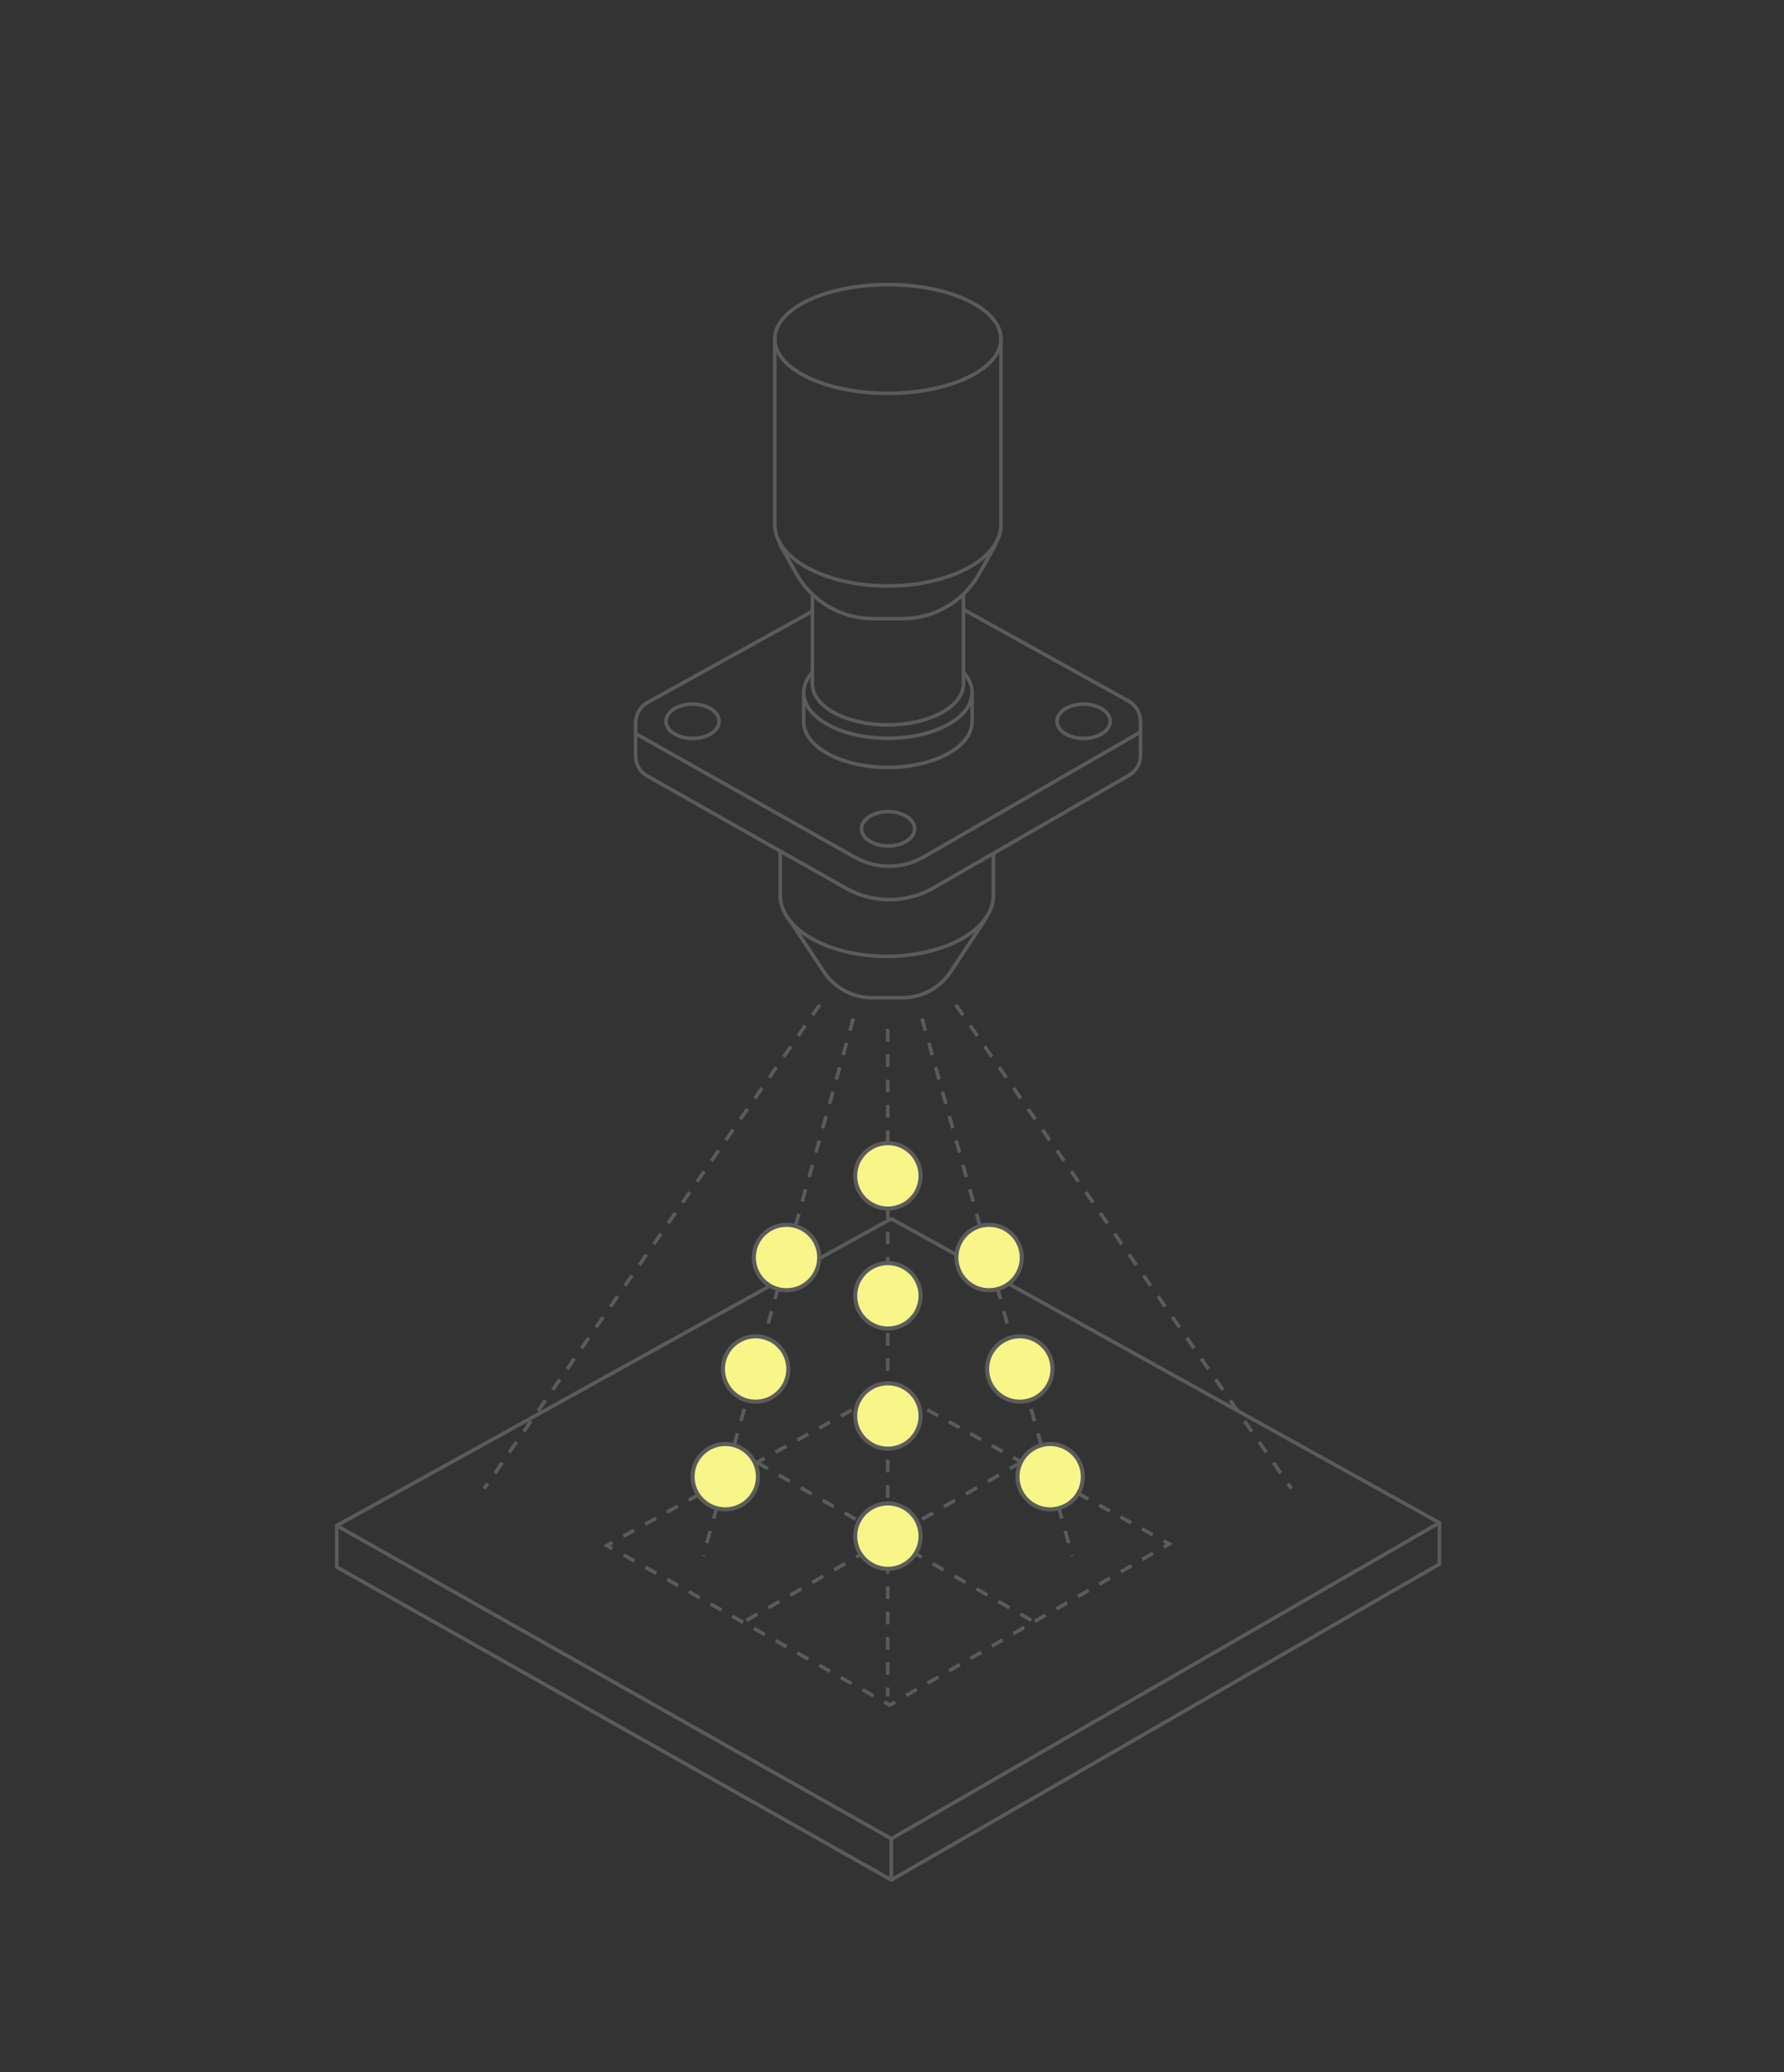 <?xml version="1.0" encoding="UTF-8"?>
<svg xmlns="http://www.w3.org/2000/svg" width="445" height="517" viewBox="0 0 445 517" fill="none">
  <rect x="0" y="0" width="445" height="517" fill="#333333" stroke="none"/>
  <path d="M359.04 379.889L222.331 458.723L84.001 380.611" stroke="#5A5C5C" stroke-width="0.901" stroke-miterlimit="10"></path>
  <path d="M359.04 379.889V390.211L222.331 469L84.001 390.932V380.611L222.331 304.031L359.04 379.889Z" stroke="#5A5C5C" stroke-width="0.901" stroke-miterlimit="10"></path>
  <path d="M222.332 458.723V469" stroke="#5A5C5C" stroke-width="0.901" stroke-miterlimit="10"></path>
  <path d="M290.256 384.397L291.653 385.163L290.301 385.974" stroke="#5A5C5C" stroke-width="0.901" stroke-miterlimit="10"></path>
  <path d="M287.596 387.507L224.628 423.791" stroke="#5A5C5C" stroke-width="0.901" stroke-miterlimit="10" stroke-dasharray="3.09 3.09"></path>
  <path d="M223.321 424.603L221.924 425.369L220.572 424.603" stroke="#5A5C5C" stroke-width="0.901" stroke-miterlimit="10"></path>
  <path d="M217.867 423.07L154.133 387.101" stroke="#5A5C5C" stroke-width="0.901" stroke-miterlimit="10" stroke-dasharray="3.11 3.11"></path>
  <path d="M152.736 386.335L151.384 385.569L152.781 384.802" stroke="#5A5C5C" stroke-width="0.901" stroke-miterlimit="10"></path>
  <path d="M155.485 383.27L219.219 348.022" stroke="#5A5C5C" stroke-width="0.901" stroke-miterlimit="10" stroke-dasharray="3.1 3.1"></path>
  <path d="M220.572 347.256L221.924 346.49L223.321 347.256" stroke="#5A5C5C" stroke-width="0.901" stroke-miterlimit="10"></path>
  <path d="M225.981 348.744L288.949 383.676" stroke="#5A5C5C" stroke-width="0.901" stroke-miterlimit="10" stroke-dasharray="3.06 3.06"></path>
  <path d="M188.796 364.835L257.939 404.635" stroke="#5A5C5C" stroke-width="0.901" stroke-miterlimit="10" stroke-dasharray="3.16 3.16"></path>
  <path d="M254.649 364.835L185.506 404.635" stroke="#5A5C5C" stroke-width="0.901" stroke-miterlimit="10" stroke-dasharray="3.16 3.16"></path>
  <path d="M221.429 256.703V423.25" stroke="#5A5C5C" stroke-width="0.901" stroke-miterlimit="10" stroke-dasharray="3.16 3.16"></path>
  <path d="M212.866 254.089L175.409 388.183" stroke="#5A5C5C" stroke-width="0.901" stroke-miterlimit="10" stroke-dasharray="3.16 3.16"></path>
  <path d="M204.482 250.664L120.78 371.371" stroke="#5A5C5C" stroke-width="0.901" stroke-miterlimit="10" stroke-dasharray="3.16 3.16"></path>
  <path d="M229.993 254.089L267.45 388.183" stroke="#5A5C5C" stroke-width="0.901" stroke-miterlimit="10" stroke-dasharray="3.16 3.16"></path>
  <path d="M238.422 250.664L322.124 371.371" stroke="#5A5C5C" stroke-width="0.901" stroke-miterlimit="10" stroke-dasharray="3.16 3.16"></path>
  <path d="M196.19 321.88C200.696 321.88 204.348 318.227 204.348 313.721C204.348 309.216 200.696 305.563 196.19 305.563C191.684 305.563 188.031 309.216 188.031 313.721C188.031 318.227 191.684 321.88 196.19 321.88Z" fill="#F8F589" stroke="#5A5C5C" stroke-width="1.016" stroke-miterlimit="10"></path>
  <path d="M188.482 349.69C192.988 349.69 196.64 346.038 196.64 341.532C196.64 337.026 192.988 333.374 188.482 333.374C183.976 333.374 180.324 337.026 180.324 341.532C180.324 346.038 183.976 349.69 188.482 349.69Z" fill="#F8F589" stroke="#5A5C5C" stroke-width="1.016" stroke-miterlimit="10"></path>
  <path d="M180.91 376.554C185.415 376.554 189.068 372.901 189.068 368.396C189.068 363.89 185.415 360.237 180.91 360.237C176.404 360.237 172.751 363.89 172.751 368.396C172.751 372.901 176.404 376.554 180.91 376.554Z" fill="#F8F589" stroke="#5A5C5C" stroke-width="1.016" stroke-miterlimit="10"></path>
  <path d="M221.476 301.506C225.981 301.506 229.634 297.854 229.634 293.348C229.634 288.842 225.981 285.19 221.476 285.19C216.97 285.19 213.317 288.842 213.317 293.348C213.317 297.854 216.97 301.506 221.476 301.506Z" fill="#F8F589" stroke="#5A5C5C" stroke-width="1.016" stroke-miterlimit="10"></path>
  <path d="M221.476 331.435C225.981 331.435 229.634 327.783 229.634 323.277C229.634 318.771 225.981 315.119 221.476 315.119C216.97 315.119 213.317 318.771 213.317 323.277C213.317 327.783 216.97 331.435 221.476 331.435Z" fill="#F8F589" stroke="#5A5C5C" stroke-width="1.016" stroke-miterlimit="10"></path>
  <path d="M221.476 361.409C225.981 361.409 229.634 357.757 229.634 353.251C229.634 348.745 225.981 345.093 221.476 345.093C216.97 345.093 213.317 348.745 213.317 353.251C213.317 357.757 216.97 361.409 221.476 361.409Z" fill="#F8F589" stroke="#5A5C5C" stroke-width="1.016" stroke-miterlimit="10"></path>
  <path d="M221.476 391.383C225.981 391.383 229.634 387.73 229.634 383.225C229.634 378.719 225.981 375.066 221.476 375.066C216.97 375.066 213.317 378.719 213.317 383.225C213.317 387.73 216.97 391.383 221.476 391.383Z" fill="#F8F589" stroke="#5A5C5C" stroke-width="1.016" stroke-miterlimit="10"></path>
  <path d="M246.717 321.88C251.223 321.88 254.875 318.227 254.875 313.721C254.875 309.216 251.223 305.563 246.717 305.563C242.211 305.563 238.559 309.216 238.559 313.721C238.559 318.227 242.211 321.88 246.717 321.88Z" fill="#F8F589" stroke="#5A5C5C" stroke-width="1.016" stroke-miterlimit="10"></path>
  <path d="M254.38 349.69C258.885 349.69 262.538 346.038 262.538 341.532C262.538 337.026 258.885 333.374 254.38 333.374C249.874 333.374 246.221 337.026 246.221 341.532C246.221 346.038 249.874 349.69 254.38 349.69Z" fill="#F8F589" stroke="#5A5C5C" stroke-width="1.016" stroke-miterlimit="10"></path>
  <path d="M261.952 376.554C266.457 376.554 270.11 372.901 270.11 368.396C270.11 363.89 266.457 360.237 261.952 360.237C257.446 360.237 253.793 363.89 253.793 368.396C253.793 372.901 257.446 376.554 261.952 376.554Z" fill="#F8F589" stroke="#5A5C5C" stroke-width="1.016" stroke-miterlimit="10"></path>
  <path d="M245.679 229.524L237.115 242.46C234.456 246.472 229.948 248.906 225.125 248.906H219.897H222.736H217.508C212.685 248.906 208.178 246.472 205.518 242.46L196.954 229.524" stroke="#5A5C5C" stroke-width="0.901" stroke-miterlimit="10"></path>
  <path d="M194.61 212.351V223.349C194.61 231.732 206.51 238.584 221.204 238.584C235.898 238.584 247.797 231.778 247.797 223.349V212.937" stroke="#5A5C5C" stroke-width="0.901" stroke-miterlimit="10"></path>
  <path d="M240.315 152.042L281.512 174.895C283.36 175.931 284.487 177.87 284.487 179.988V188.507C284.487 190.535 283.405 192.383 281.692 193.375L232.877 221.501C226.116 225.377 217.823 225.422 211.017 221.591L161.391 193.555C159.633 192.564 158.551 190.671 158.551 188.642V180.349C158.551 178.23 159.678 176.292 161.526 175.255L202.633 152.493" stroke="#5A5C5C" stroke-width="0.901" stroke-miterlimit="10"></path>
  <path d="M284.442 182.647L230.399 213.793C225.08 216.858 218.59 216.858 213.271 213.883L158.461 182.963" stroke="#5A5C5C" stroke-width="0.901" stroke-miterlimit="10"></path>
  <path d="M172.75 184.225C176.409 184.225 179.375 182.308 179.375 179.943C179.375 177.578 176.409 175.661 172.75 175.661C169.09 175.661 166.124 177.578 166.124 179.943C166.124 182.308 169.09 184.225 172.75 184.225Z" stroke="#5A5C5C" stroke-width="0.901" stroke-miterlimit="10"></path>
  <path d="M270.289 184.225C273.948 184.225 276.915 182.308 276.915 179.943C276.915 177.578 273.948 175.661 270.289 175.661C266.63 175.661 263.663 177.578 263.663 179.943C263.663 182.308 266.63 184.225 270.289 184.225Z" stroke="#5A5C5C" stroke-width="0.901" stroke-miterlimit="10"></path>
  <path d="M221.519 211.044C225.179 211.044 228.145 209.127 228.145 206.762C228.145 204.397 225.179 202.48 221.519 202.48C217.86 202.48 214.894 204.397 214.894 206.762C214.894 209.127 217.86 211.044 221.519 211.044Z" stroke="#5A5C5C" stroke-width="0.901" stroke-miterlimit="10"></path>
  <path d="M242.478 172.776V180.033C242.478 186.343 233.058 191.437 221.474 191.437C209.89 191.437 200.47 186.343 200.47 180.033V172.776" stroke="#5A5C5C" stroke-width="0.901" stroke-miterlimit="10"></path>
  <path d="M240.315 167.728C241.712 169.261 242.478 170.973 242.478 172.776C242.478 179.087 233.058 184.18 221.474 184.18C209.89 184.18 200.47 179.087 200.47 172.776C200.47 170.973 201.236 169.261 202.633 167.728" stroke="#5A5C5C" stroke-width="0.901" stroke-miterlimit="10"></path>
  <path d="M202.633 148.211V170.613C202.633 176.292 211.062 180.844 221.474 180.844C231.886 180.844 240.315 176.247 240.315 170.613V148.211" stroke="#5A5C5C" stroke-width="0.901" stroke-miterlimit="10"></path>
  <path d="M248.473 135.635L244.236 143.163C240.36 150.059 233.058 154.341 225.17 154.341H220.392H222.511H217.733C209.845 154.341 202.543 150.059 198.667 143.163L194.43 135.635" stroke="#5A5C5C" stroke-width="0.901" stroke-miterlimit="10"></path>
  <path d="M193.258 83.891V130.858C193.258 139.332 205.879 146.183 221.474 146.183C237.07 146.183 249.69 139.332 249.69 130.858V83.891" stroke="#5A5C5C" stroke-width="0.901" stroke-miterlimit="10"></path>
  <path d="M221.474 98.134C237.057 98.134 249.69 92.06 249.69 84.567C249.69 77.074 237.057 71 221.474 71C205.891 71 193.258 77.074 193.258 84.567C193.258 92.06 205.891 98.134 221.474 98.134Z" stroke="#5A5C5C" stroke-width="0.901" stroke-miterlimit="10"></path>
</svg>
